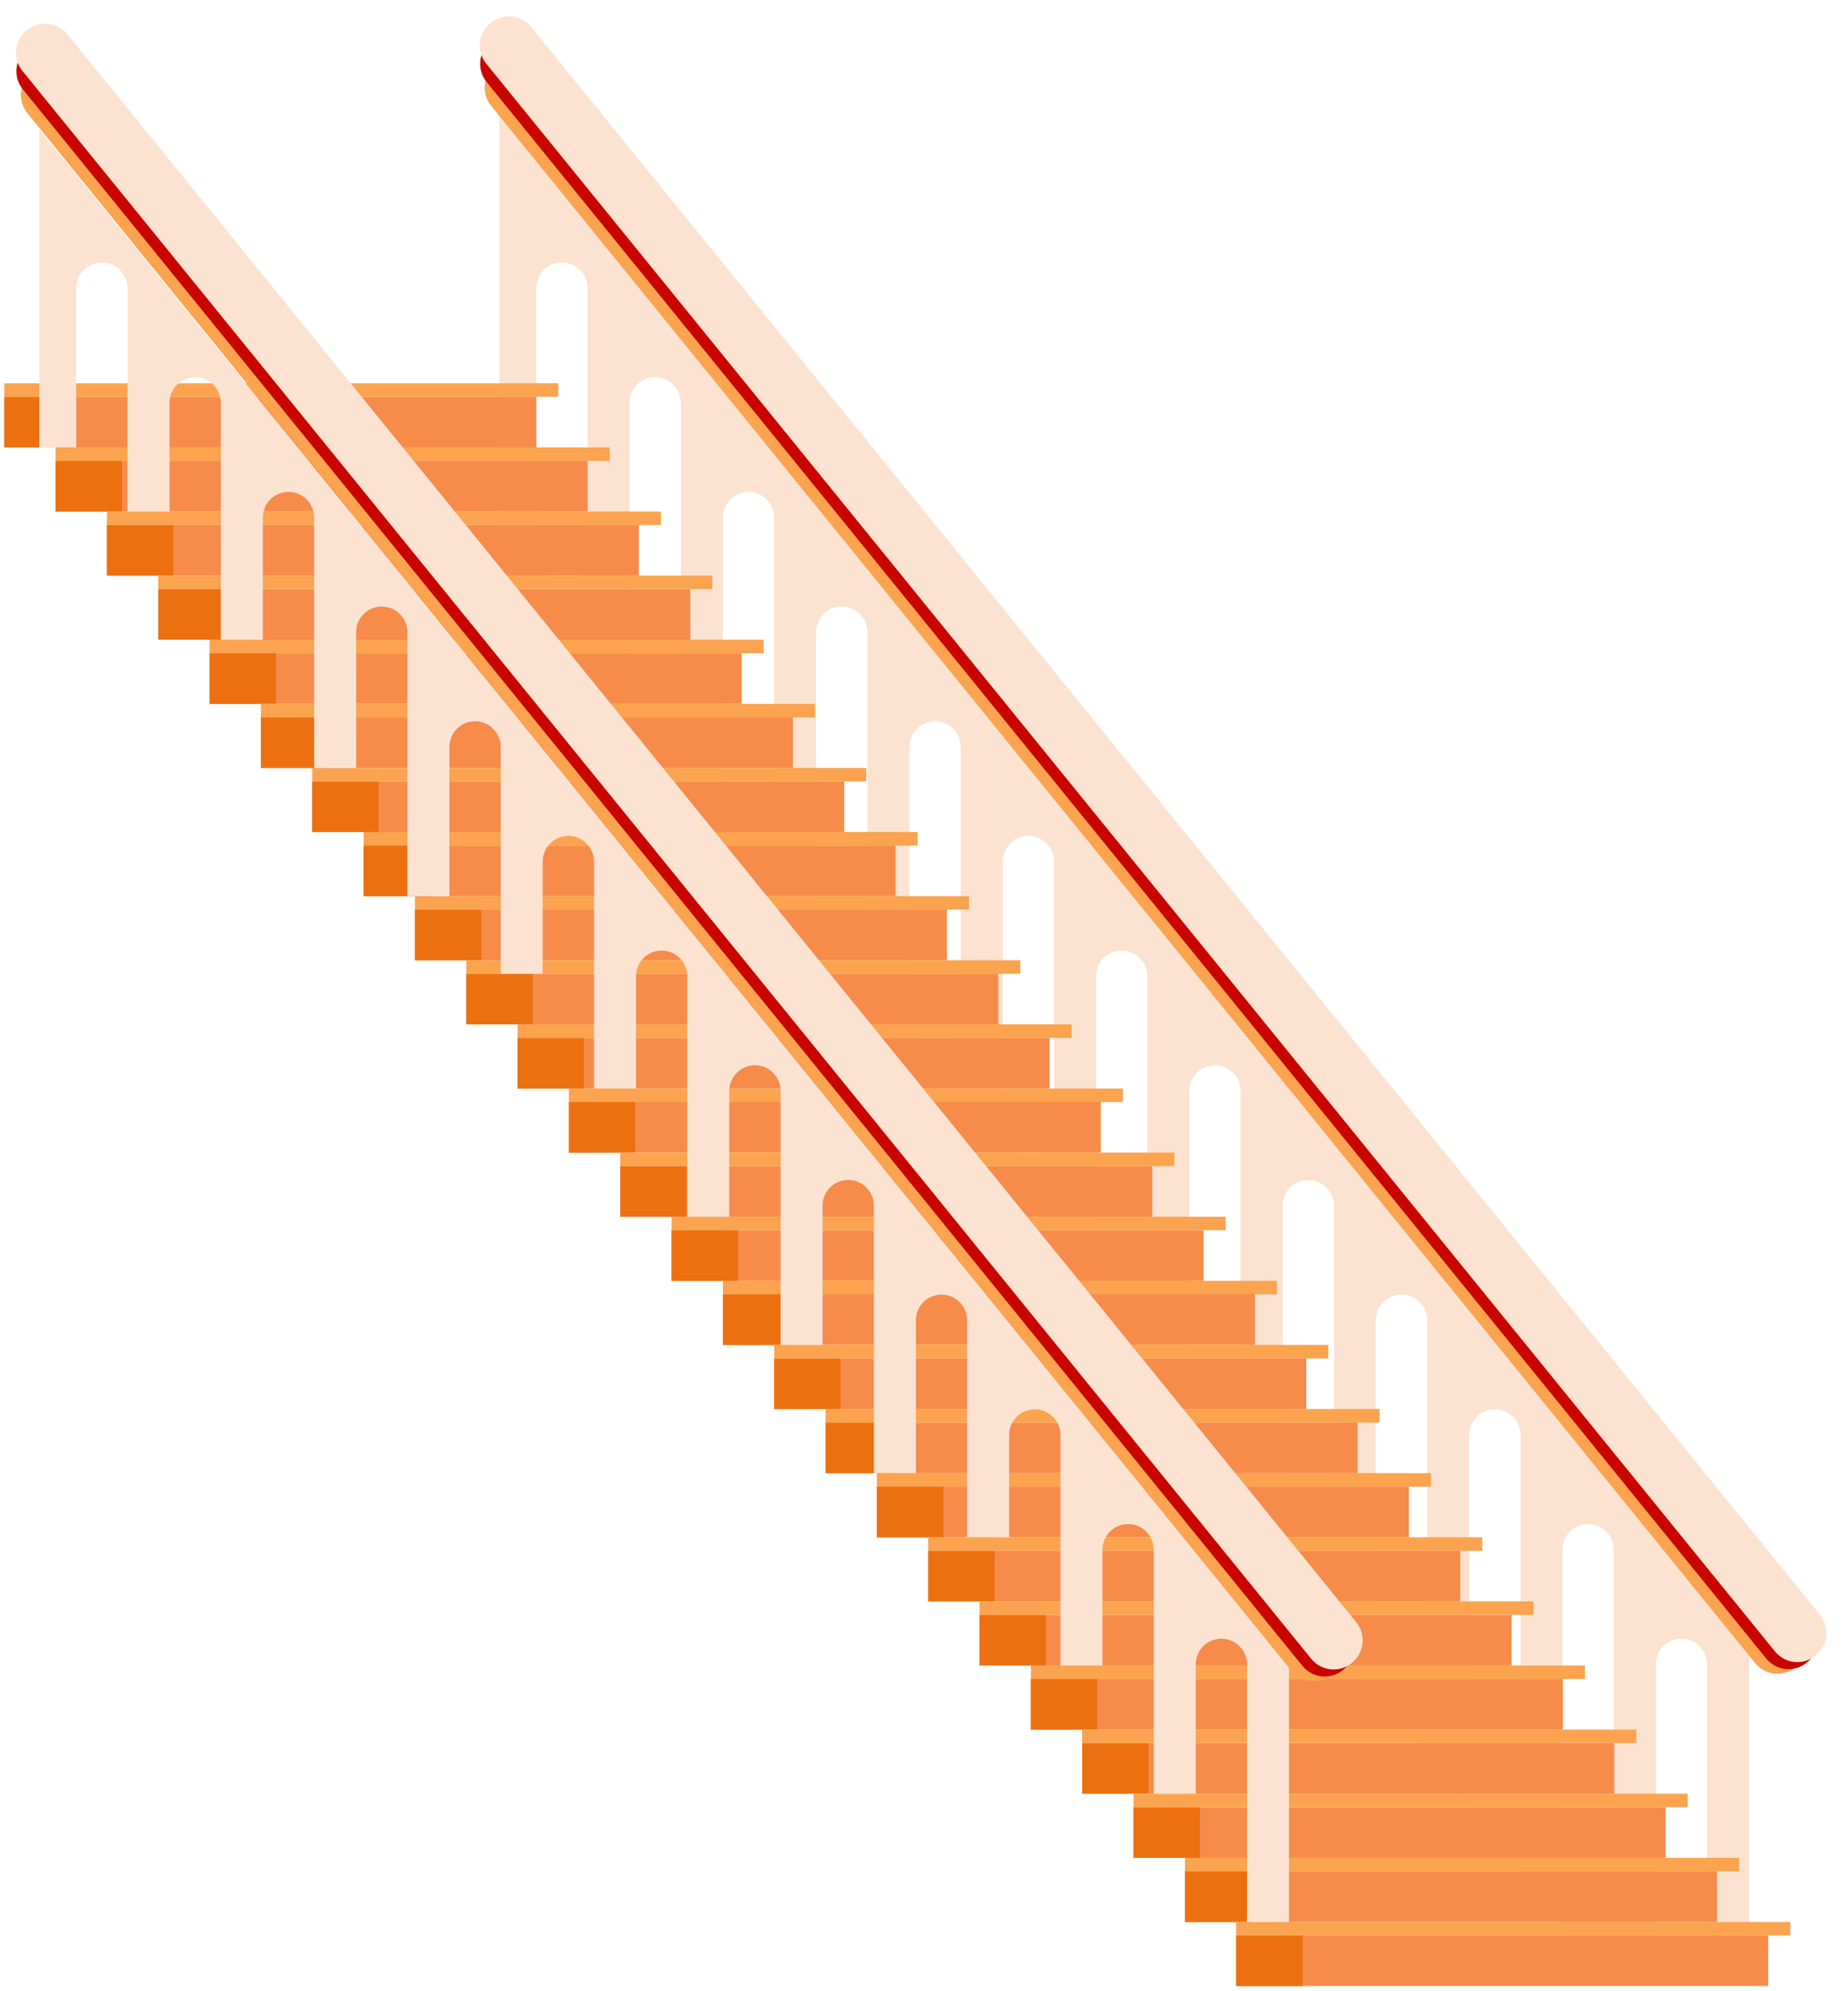 <?xml version="1.0" encoding="UTF-8"?> <svg xmlns="http://www.w3.org/2000/svg" width="326" height="351" viewBox="0 0 326 351" fill="none"> <path d="M325.141 306.791L88.098 8.334V108.332L284.758 350.164L308.582 347.313V313.664C308.582 311.158 308.582 308.719 308.582 304.881C308.582 301.532 308.582 297.852 308.582 300.351V293.457V285.941L325.141 306.791ZM103.649 98.147C103.649 100.652 101.62 102.677 99.124 102.677C96.627 102.677 94.598 100.646 94.598 98.147V50.806C94.598 48.3 96.627 46.276 99.124 46.276C101.62 46.276 103.649 48.307 103.649 50.806V98.14V98.147ZM120.107 118.367C120.107 120.873 118.077 122.898 115.581 122.898C113.085 122.898 111.056 120.866 111.056 118.367V71.026C111.056 68.521 113.085 66.496 115.581 66.496C118.077 66.496 120.107 68.527 120.107 71.026V118.361V118.367ZM136.564 138.588C136.564 141.093 134.535 143.118 132.039 143.118C129.543 143.118 127.514 141.086 127.514 138.588V91.253C127.514 88.748 129.543 86.723 132.039 86.723C134.535 86.723 136.564 88.754 136.564 91.253V138.588ZM153.022 158.808C153.022 161.314 150.993 163.338 148.497 163.338C146.001 163.338 143.971 161.307 143.971 158.808V111.474C143.971 108.968 146.001 106.943 148.497 106.943C150.993 106.943 153.022 108.975 153.022 111.474V158.808ZM169.48 179.028C169.48 181.534 167.45 183.559 164.954 183.559C162.458 183.559 160.429 181.527 160.429 179.028V131.694C160.429 129.189 162.458 127.164 164.954 127.164C167.45 127.164 169.48 129.195 169.48 131.694V179.028ZM185.937 199.249C185.937 201.754 183.908 203.779 181.412 203.779C178.916 203.779 176.887 201.748 176.887 199.249V151.914C176.887 149.409 178.916 147.384 181.412 147.384C183.908 147.384 185.937 149.416 185.937 151.914V199.249ZM202.395 219.469C202.395 221.975 200.366 223.999 197.87 223.999C195.374 223.999 193.344 221.968 193.344 219.469V172.135C193.344 169.629 195.374 167.605 197.87 167.605C200.366 167.605 202.395 169.636 202.395 172.135V219.469ZM218.853 239.69C218.853 242.195 216.824 244.22 214.327 244.22C211.831 244.22 209.802 242.188 209.802 239.69V192.355C209.802 189.85 211.831 187.825 214.327 187.825C216.824 187.825 218.853 189.856 218.853 192.355V239.69ZM235.311 259.91C235.311 262.416 233.281 264.44 230.785 264.44C228.289 264.44 226.26 262.409 226.26 259.91V212.576C226.26 210.07 228.289 208.045 230.785 208.045C233.281 208.045 235.311 210.077 235.311 212.576V259.91ZM251.768 280.13C251.768 282.636 249.739 284.661 247.243 284.661C244.747 284.661 242.718 282.629 242.718 280.13V232.796C242.718 230.29 244.747 228.266 247.243 228.266C249.739 228.266 251.768 230.297 251.768 232.796V280.13ZM268.226 300.351C268.226 302.856 266.197 304.881 263.701 304.881C261.205 304.881 259.175 302.849 259.175 300.351V253.016C259.175 250.511 261.205 248.486 263.701 248.486C266.197 248.486 268.226 250.518 268.226 253.016V300.351ZM284.684 320.571C284.684 323.077 282.654 325.101 280.158 325.101C277.662 325.101 275.633 323.07 275.633 320.571V273.237C275.633 270.731 277.662 268.706 280.158 268.706C282.654 268.706 284.684 270.738 284.684 273.237V320.571ZM301.141 340.792C301.141 343.297 299.112 345.322 296.616 345.322C294.12 345.322 292.091 343.29 292.091 340.792V293.457C292.091 290.952 294.12 288.927 296.616 288.927C299.112 288.927 301.141 290.958 301.141 293.457V340.792Z" fill="#FCE2D1"></path> <path d="M87.436 11.451L87.368 11.505C85.195 13.274 84.866 16.471 86.632 18.646L309.617 293.229C311.383 295.405 314.577 295.734 316.75 293.966L316.817 293.911C318.99 292.143 319.319 288.946 317.553 286.77L94.568 12.187C92.802 10.012 89.608 9.682 87.436 11.451Z" fill="#FBA34E"></path> <path d="M86.642 7.257L86.575 7.312C84.402 9.08 84.073 12.277 85.839 14.452L311.575 292.424C313.342 294.599 316.535 294.929 318.708 293.161L318.776 293.106C320.949 291.337 321.278 288.14 319.512 285.965L93.775 7.993C92.009 5.818 88.815 5.488 86.642 7.257Z" fill="#C80500"></path> <path d="M86.572 4.015L86.505 4.069C84.332 5.838 84.002 9.035 85.769 11.21L313.124 291.175C314.89 293.351 318.084 293.68 320.257 291.912L320.324 291.857C322.497 290.089 322.827 286.892 321.06 284.716L93.705 4.751C91.939 2.576 88.745 2.246 86.572 4.015Z" fill="#FCE2D1"></path> <path d="M94.606 69.957H0.75V78.882H94.606V69.957Z" fill="#F68B4A"></path> <path d="M12.466 69.957H0.75V78.882H12.466V69.957Z" fill="#EC7010"></path> <path d="M98.495 67.58H0.75V69.957H98.495V67.58Z" fill="#FBA34E"></path> <path d="M103.656 81.259H9.801V90.184H103.656V81.259Z" fill="#F68B4A"></path> <path d="M21.517 81.259H9.801V90.184H21.517V81.259Z" fill="#EC7010"></path> <path d="M107.546 78.882H9.801V81.259H107.546V78.882Z" fill="#FBA34E"></path> <path d="M112.711 92.561H18.855V101.486H112.711V92.561Z" fill="#F68B4A"></path> <path d="M30.571 92.561H18.855V101.486H30.571V92.561Z" fill="#EC7010"></path> <path d="M116.601 90.184H18.855V92.561H116.601V90.184Z" fill="#FBA34E"></path> <path d="M121.77 103.87H27.914V112.795H121.77V103.87Z" fill="#F68B4A"></path> <path d="M39.63 103.87H27.914V112.795H39.63V103.87Z" fill="#EC7010"></path> <path d="M125.659 101.486H27.914V103.863H125.659V101.486Z" fill="#FBA34E"></path> <path d="M130.828 115.171H36.973V124.097H130.828V115.171Z" fill="#F68B4A"></path> <path d="M48.688 115.171H36.973V124.097H48.688V115.171Z" fill="#EC7010"></path> <path d="M134.718 112.794H36.973V115.171H134.718V112.794Z" fill="#FBA34E"></path> <path d="M139.875 126.474H46.02V135.399H139.875V126.474Z" fill="#F68B4A"></path> <path d="M57.735 126.474H46.02V135.399H57.735V126.474Z" fill="#EC7010"></path> <path d="M143.765 124.097H46.02V126.474H143.765V124.097Z" fill="#FBA34E"></path> <path d="M148.934 137.775H55.078V146.7H148.934V137.775Z" fill="#F68B4A"></path> <path d="M66.794 137.775H55.078V146.7H66.794V137.775Z" fill="#EC7010"></path> <path d="M152.823 135.398H55.078V137.775H152.823V135.398Z" fill="#FBA34E"></path> <path d="M157.992 149.078H64.137V158.003H157.992V149.078Z" fill="#F68B4A"></path> <path d="M75.853 149.078H64.137V158.003H75.853V149.078Z" fill="#EC7010"></path> <path d="M161.882 146.701H64.137V149.078H161.882V146.701Z" fill="#FBA34E"></path> <path d="M167.047 160.386H73.191V169.311H167.047V160.386Z" fill="#F68B4A"></path> <path d="M84.907 160.386H73.191V169.311H84.907V160.386Z" fill="#EC7010"></path> <path d="M170.936 158.002H73.191V160.379H170.936V158.002Z" fill="#FBA34E"></path> <path d="M176.102 171.688H82.246V180.614H176.102V171.688Z" fill="#F68B4A"></path> <path d="M93.962 171.688H82.246V180.614H93.962V171.688Z" fill="#EC7010"></path> <path d="M179.991 169.312H82.246V171.688H179.991V169.312Z" fill="#FBA34E"></path> <path d="M185.16 182.99H91.305V191.915H185.16V182.99Z" fill="#F68B4A"></path> <path d="M103.021 182.99H91.305V191.915H103.021V182.99Z" fill="#EC7010"></path> <path d="M189.05 180.613H91.305V182.99H189.05V180.613Z" fill="#FBA34E"></path> <path d="M194.207 194.292H100.352V203.218H194.207V194.292Z" fill="#F68B4A"></path> <path d="M112.067 194.292H100.352V203.218H112.067V194.292Z" fill="#EC7010"></path> <path d="M198.097 191.916H100.352V194.292H198.097V191.916Z" fill="#FBA34E"></path> <path d="M203.266 205.602H109.41V214.527H203.266V205.602Z" fill="#F68B4A"></path> <path d="M121.126 205.602H109.41V214.527H121.126V205.602Z" fill="#EC7010"></path> <path d="M207.155 203.218H109.41V205.595H207.155V203.218Z" fill="#FBA34E"></path> <path d="M212.324 216.903H118.469V225.828H212.324V216.903Z" fill="#F68B4A"></path> <path d="M130.185 216.903H118.469V225.828H130.185V216.903Z" fill="#EC7010"></path> <path d="M216.214 214.526H118.469V216.903H216.214V214.526Z" fill="#FBA34E"></path> <path d="M221.379 228.205H127.523V237.13H221.379V228.205Z" fill="#F68B4A"></path> <path d="M139.239 228.205H127.523V237.13H139.239V228.205Z" fill="#EC7010"></path> <path d="M225.269 225.828H127.523V228.205H225.269V225.828Z" fill="#FBA34E"></path> <path d="M230.43 239.507H136.574V248.432H230.43V239.507Z" fill="#F68B4A"></path> <path d="M148.29 239.507H136.574V248.432H148.29V239.507Z" fill="#EC7010"></path> <path d="M234.319 237.13H136.574V239.507H234.319V237.13Z" fill="#FBA34E"></path> <path d="M239.488 250.809H145.633V259.734H239.488V250.809Z" fill="#F68B4A"></path> <path d="M157.349 250.809H145.633V259.734H157.349V250.809Z" fill="#EC7010"></path> <path d="M243.378 248.432H145.633V250.809H243.378V248.432Z" fill="#FBA34E"></path> <path d="M248.547 262.118H154.691V271.043H248.547V262.118Z" fill="#F68B4A"></path> <path d="M166.407 262.118H154.691V271.043H166.407V262.118Z" fill="#EC7010"></path> <path d="M252.436 259.735H154.691V262.112H252.436V259.735Z" fill="#FBA34E"></path> <path d="M257.598 273.42H163.742V282.346H257.598V273.42Z" fill="#F68B4A"></path> <path d="M175.458 273.42H163.742V282.346H175.458V273.42Z" fill="#EC7010"></path> <path d="M261.487 271.043H163.742V273.42H261.487V271.043Z" fill="#FBA34E"></path> <path d="M266.656 284.722H172.801V293.647H266.656V284.722Z" fill="#F68B4A"></path> <path d="M184.517 284.722H172.801V293.647H184.517V284.722Z" fill="#EC7010"></path> <path d="M270.546 282.345H172.801V284.722H270.546V282.345Z" fill="#FBA34E"></path> <path d="M275.707 296.024H181.852V304.949H275.707V296.024Z" fill="#F68B4A"></path> <path d="M193.567 296.024H181.852V304.949H193.567V296.024Z" fill="#EC7010"></path> <path d="M279.597 293.647H181.852V296.024H279.597V293.647Z" fill="#FBA34E"></path> <path d="M284.762 307.326H190.906V316.251H284.762V307.326Z" fill="#F68B4A"></path> <path d="M202.622 307.326H190.906V316.251H202.622V307.326Z" fill="#EC7010"></path> <path d="M288.651 304.949H190.906V307.326H288.651V304.949Z" fill="#FBA34E"></path> <path d="M293.82 318.635H199.965V327.56H293.82V318.635Z" fill="#F68B4A"></path> <path d="M211.681 318.635H199.965V327.56H211.681V318.635Z" fill="#EC7010"></path> <path d="M297.71 316.251H199.965V318.628H297.71V316.251Z" fill="#FBA34E"></path> <path d="M302.879 329.937H209.023V338.862H302.879V329.937Z" fill="#F68B4A"></path> <path d="M220.739 329.937H209.023V338.862H220.739V329.937Z" fill="#EC7010"></path> <path d="M306.769 327.56H209.023V329.936H306.769V327.56Z" fill="#FBA34E"></path> <path d="M311.926 341.239H218.07V350.164H311.926V341.239Z" fill="#F68B4A"></path> <path d="M229.786 341.239H218.07V350.164H229.786V341.239Z" fill="#EC7010"></path> <path d="M315.815 338.862H218.07V341.239H315.815V338.862Z" fill="#FBA34E"></path> <path d="M263.349 338.239L6.945 22.839V78.882H13.446V50.813C13.446 48.307 15.475 46.283 17.971 46.283C20.467 46.283 22.497 48.314 22.497 50.813V90.184H29.904V71.033C29.904 68.528 31.933 66.503 34.429 66.503C36.925 66.503 38.954 68.534 38.954 71.033V112.795H46.361V91.254C46.361 88.748 48.391 86.723 50.887 86.723C53.383 86.723 55.412 88.755 55.412 91.254V135.399H62.819V111.474C62.819 108.968 64.848 106.944 67.344 106.944C69.84 106.944 71.87 108.975 71.87 111.474V158.009H79.277V131.694C79.277 129.189 81.306 127.164 83.802 127.164C86.298 127.164 88.327 129.196 88.327 131.694V171.688L95.734 171.661V151.908C95.734 149.402 97.764 147.378 100.26 147.378C102.756 147.378 104.785 149.409 104.785 151.908V191.915H112.192V172.128C112.192 169.623 114.221 167.598 116.717 167.598C119.213 167.598 121.243 169.63 121.243 172.128V214.519H128.65V192.349C128.65 189.843 130.679 187.818 133.175 187.818C135.671 187.818 137.7 189.85 137.7 192.349V237.13H145.107V212.569C145.107 210.064 147.137 208.039 149.633 208.039C152.129 208.039 154.158 210.07 154.158 212.569V259.734H161.565V232.79C161.565 230.284 163.594 228.259 166.091 228.259C168.587 228.259 170.616 230.291 170.616 232.79V270.996L178.023 271.043V253.017C178.023 250.511 180.052 248.486 182.548 248.486C185.044 248.486 187.074 250.518 187.074 253.017V293.654H194.481V273.237C194.481 270.732 196.51 268.707 199.006 268.707C201.502 268.707 203.531 270.738 203.531 273.237V316.258H210.938V293.457C210.938 290.952 212.968 288.927 215.464 288.927C217.96 288.927 219.989 290.959 219.989 293.457V338.002C219.989 338.117 219.982 338.754 219.969 338.869H227.389V313.678C227.389 311.172 227.389 307.848 227.389 304.353C227.389 300.098 227.389 295.775 227.389 298.274V290.676V291.436C227.389 289.346 227.389 288.177 227.389 290.676V285.357C227.389 282.357 227.389 294.005 227.389 294.005L263.349 338.239Z" fill="#FCE2D1"></path> <path d="M5.898 14.548L6.825 15.686V13.614C6.473 13.898 6.169 14.216 5.898 14.548Z" fill="#FCE2D1"></path> <path d="M5.627 12.749L5.559 12.804C3.386 14.573 3.057 17.77 4.824 19.945L227.808 294.528C229.575 296.703 232.768 297.033 234.941 295.265L235.009 295.21C237.181 293.441 237.511 290.244 235.744 288.069L12.76 13.486C10.993 11.311 7.8 10.981 5.627 12.749Z" fill="#FBA34E"></path> <path d="M4.834 8.555L4.766 8.61C2.594 10.378 2.264 13.575 4.031 15.751L229.767 293.722C231.533 295.898 234.727 296.227 236.9 294.459L236.967 294.404C239.14 292.636 239.47 289.439 237.703 287.263L11.967 9.292C10.2 7.116 7.007 6.787 4.834 8.555Z" fill="#C80500"></path> <path d="M4.764 5.313L4.696 5.368C2.523 7.136 2.194 10.333 3.96 12.508L231.315 292.474C233.082 294.649 236.275 294.979 238.448 293.21L238.516 293.155C240.689 291.387 241.018 288.19 239.252 286.015L11.897 6.05C10.13 3.874 6.937 3.544 4.764 5.313Z" fill="#FCE2D1"></path> </svg> 